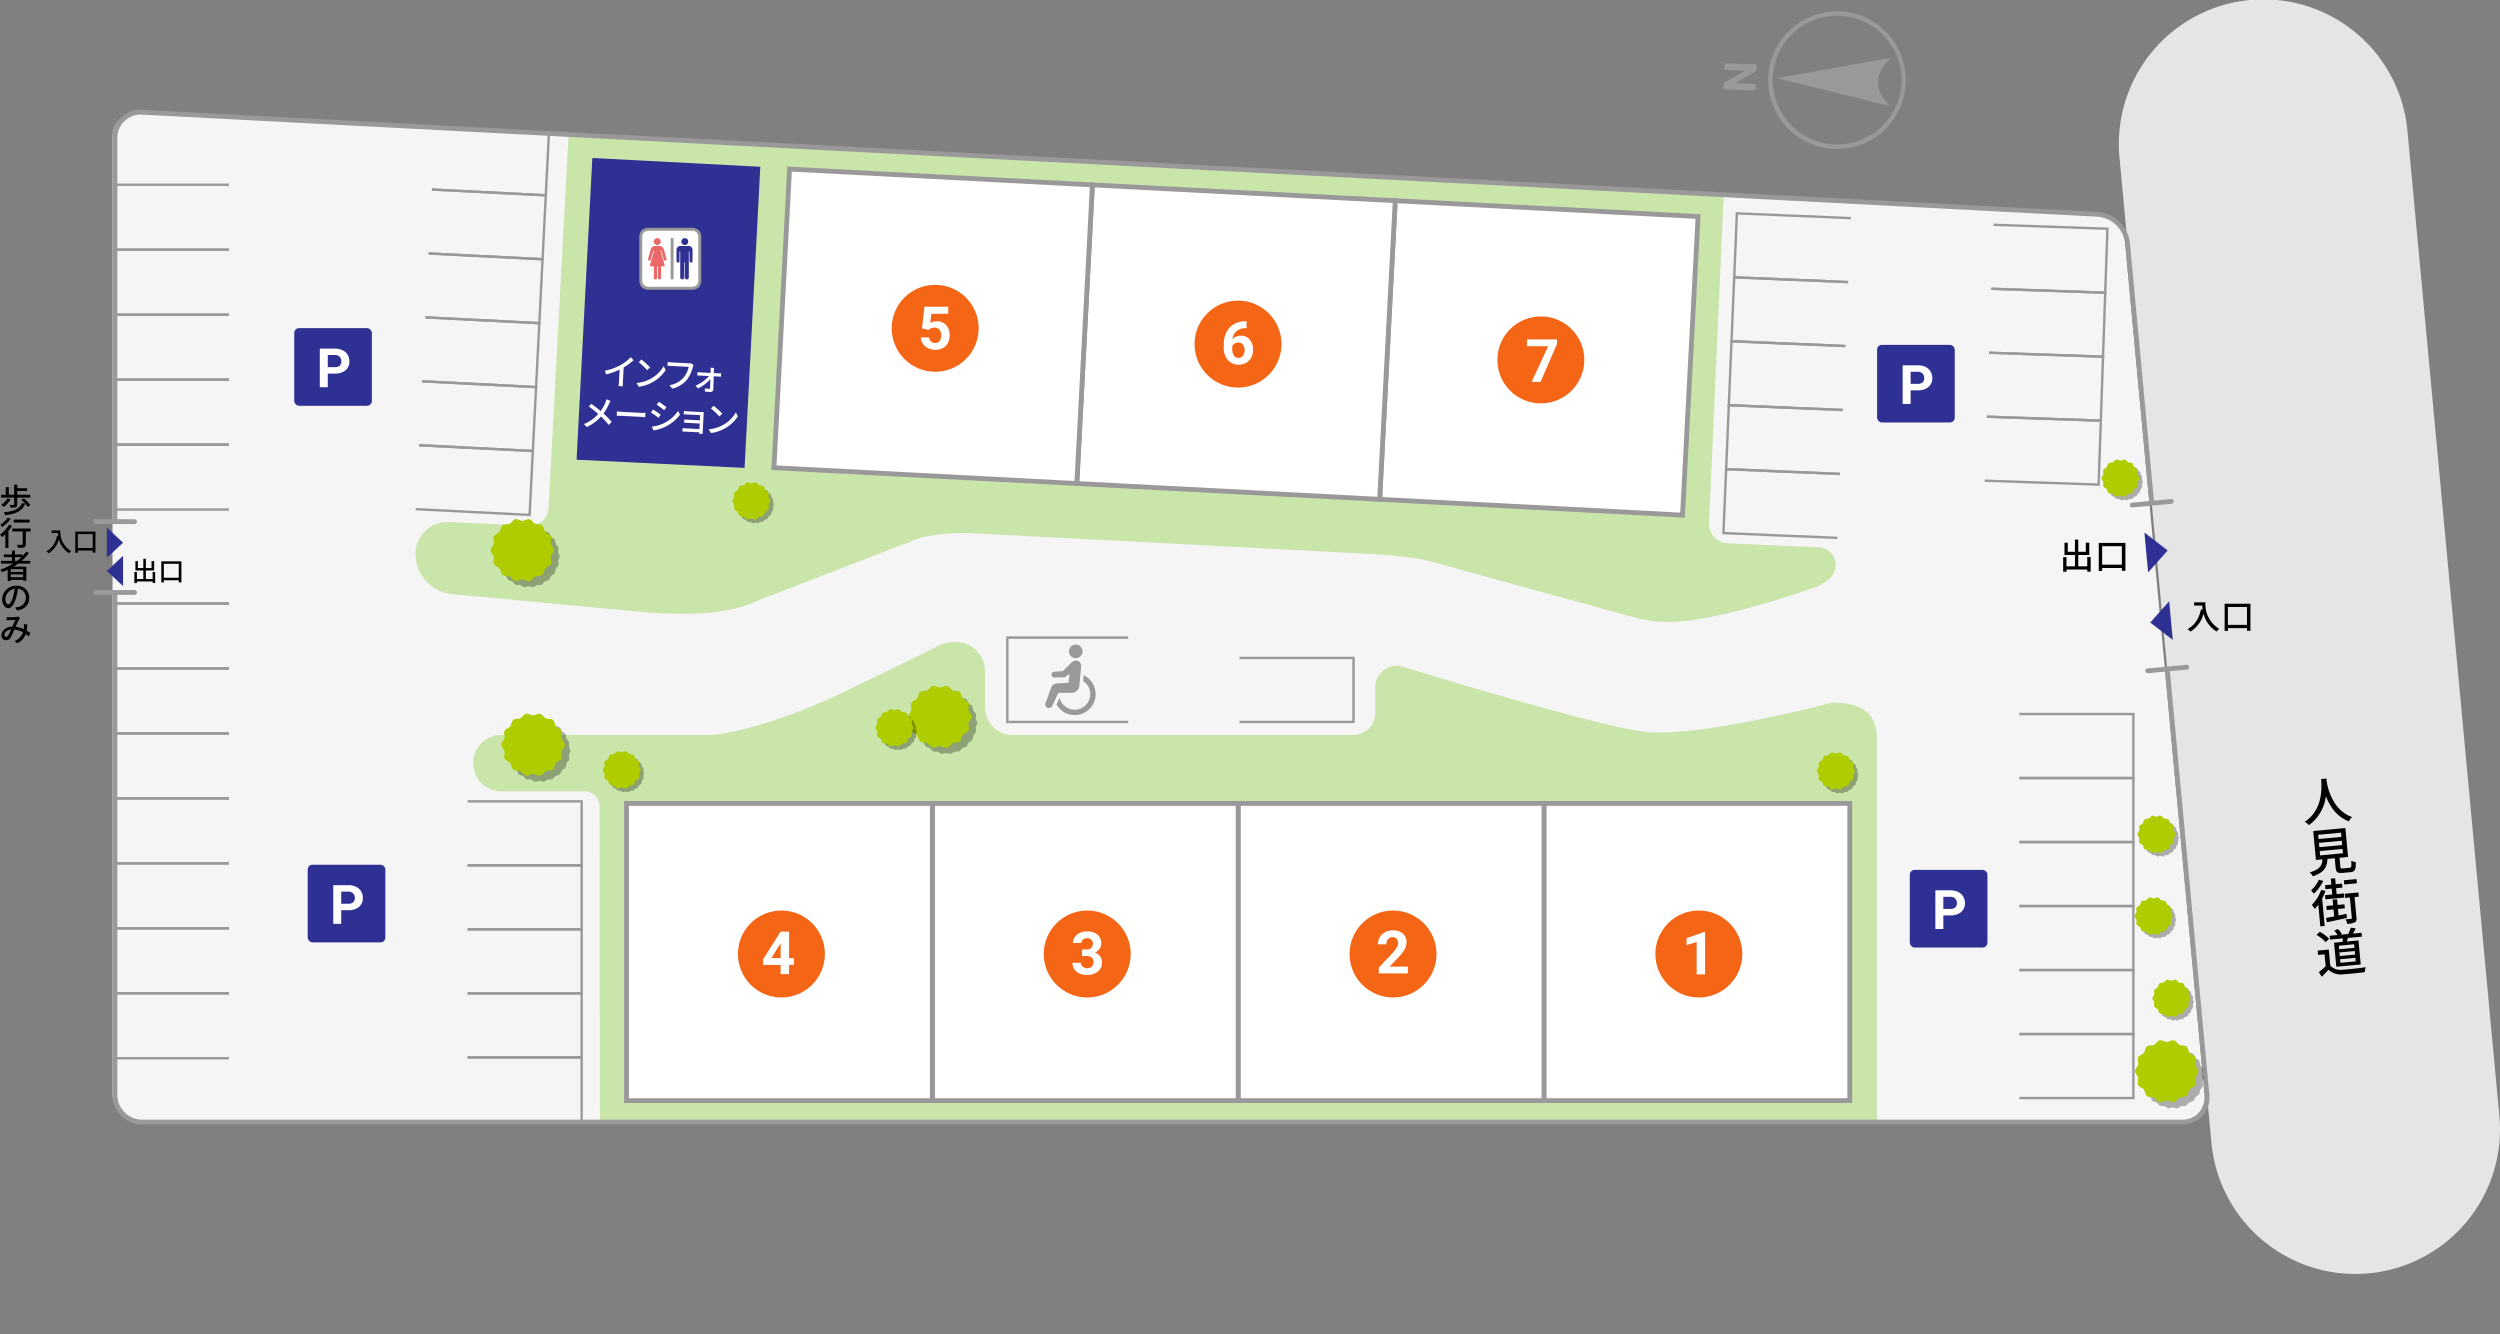 <svg xmlns="http://www.w3.org/2000/svg" xmlns:xlink="http://www.w3.org/1999/xlink" viewBox="0 0 690 368.187"><rect x="0" y="0" width="690" height="368.187" fill="#808080" stroke="none"/><defs><style>.cls-1{fill:none;}.cls-2{fill:#f5f5f5;}.cls-3{fill:#c9e5aa;}.cls-4{fill:#fff;}.cls-5{fill:#999;}.cls-6{fill:#2f3093;}.cls-7{fill:#e5e5e5;}.cls-8{isolation:isolate;opacity:0.3;}.cls-9{clip-path:url(#clip-path);}.cls-10{clip-path:url(#clip-path-2);}.cls-11{fill:#aecc00;}.cls-12{clip-path:url(#clip-path-3);}.cls-13{clip-path:url(#clip-path-4);}.cls-14{clip-path:url(#clip-path-5);}.cls-15{clip-path:url(#clip-path-6);}.cls-16{clip-path:url(#clip-path-7);}.cls-17{clip-path:url(#clip-path-8);}.cls-18{clip-path:url(#clip-path-9);}.cls-19{clip-path:url(#clip-path-10);}.cls-20{clip-path:url(#clip-path-11);}.cls-21{clip-path:url(#clip-path-12);}.cls-22{clip-path:url(#clip-path-13);}.cls-23{clip-path:url(#clip-path-14);}.cls-24{clip-path:url(#clip-path-15);}.cls-25{clip-path:url(#clip-path-16);}.cls-26{clip-path:url(#clip-path-17);}.cls-27{clip-path:url(#clip-path-18);}.cls-28{clip-path:url(#clip-path-19);}.cls-29{clip-path:url(#clip-path-20);}.cls-30{clip-path:url(#clip-path-21);}.cls-31{clip-path:url(#clip-path-22);}.cls-32{fill:#ea6868;}.cls-33{fill:#f46515;}.cls-34{clip-path:url(#clip-path-23);}.cls-35{clip-path:url(#clip-path-24);}</style><clipPath id="clip-path"><rect class="cls-1" x="590.954" y="288.791" width="17.404" height="17.172"/></clipPath><clipPath id="clip-path-2"><rect class="cls-1" x="591.133" y="288.868" width="17.186" height="17.026"/></clipPath><clipPath id="clip-path-3"><rect class="cls-1" x="137.12" y="144.967" width="17.404" height="17.172"/></clipPath><clipPath id="clip-path-4"><rect class="cls-1" x="137.299" y="145.044" width="17.186" height="17.026"/></clipPath><clipPath id="clip-path-5"><rect class="cls-1" x="252.367" y="190.963" width="17.404" height="17.172"/></clipPath><clipPath id="clip-path-6"><rect class="cls-1" x="252.545" y="191.039" width="17.186" height="17.026"/></clipPath><clipPath id="clip-path-7"><rect class="cls-1" x="581.104" y="127.764" width="10.443" height="10.443"/></clipPath><clipPath id="clip-path-8"><rect class="cls-1" x="581.129" y="127.884" width="10.31" height="10.215"/></clipPath><clipPath id="clip-path-9"><rect class="cls-1" x="242.717" y="196.661" width="10.443" height="10.443"/></clipPath><clipPath id="clip-path-10"><rect class="cls-1" x="242.742" y="196.782" width="10.31" height="10.215"/></clipPath><clipPath id="clip-path-11"><rect class="cls-1" x="502.56" y="208.608" width="10.443" height="10.443"/></clipPath><clipPath id="clip-path-12"><rect class="cls-1" x="502.585" y="208.728" width="10.31" height="10.215"/></clipPath><clipPath id="clip-path-13"><rect class="cls-1" x="203.246" y="134.073" width="10.443" height="10.443"/></clipPath><clipPath id="clip-path-14"><rect class="cls-1" x="203.272" y="134.193" width="10.31" height="10.215"/></clipPath><clipPath id="clip-path-15"><rect class="cls-1" x="167.453" y="208.289" width="10.443" height="10.443"/></clipPath><clipPath id="clip-path-16"><rect class="cls-1" x="167.479" y="208.409" width="10.31" height="10.215"/></clipPath><clipPath id="clip-path-17"><rect class="cls-1" x="591.051" y="226.071" width="10.443" height="10.443"/></clipPath><clipPath id="clip-path-18"><rect class="cls-1" x="591.076" y="226.192" width="10.31" height="10.215"/></clipPath><clipPath id="clip-path-19"><rect class="cls-1" x="590.255" y="248.631" width="10.443" height="10.443"/></clipPath><clipPath id="clip-path-20"><rect class="cls-1" x="590.28" y="248.752" width="10.31" height="10.215"/></clipPath><clipPath id="clip-path-21"><rect class="cls-1" x="595.156" y="271.332" width="10.443" height="10.443"/></clipPath><clipPath id="clip-path-22"><rect class="cls-1" x="595.182" y="271.453" width="10.31" height="10.215"/></clipPath><clipPath id="clip-path-23"><rect class="cls-1" x="140.072" y="198.658" width="17.404" height="17.172"/></clipPath><clipPath id="clip-path-24"><rect class="cls-1" x="140.251" y="198.735" width="17.186" height="17.026"/></clipPath></defs><g id="文字"><path class="cls-2" d="M31.056,37.947A7.1,7.1,0,0,1,38.587,30.8l539.7,28.175a9.018,9.018,0,0,1,8.232,7.9l21.942,235.139a6.759,6.759,0,0,1-6.841,7.509H38.6a7.564,7.564,0,0,1-7.541-7.542Z"/><path class="cls-3" d="M169.233,168.145c4.141.227,26.857,3.811,39.234-2.117l45.555-17.608a53.123,53.123,0,0,1,13.877-1.268l112.413,5.842c1.339.075,3.614.268,9.634.985a30.7,30.7,0,0,1,4.468.872l55.526,15.234a38.563,38.563,0,0,0,10.1,1.585c13.932.2,41.526-9.784,41.526-9.784,3.259-1.685,5.074-3.062,5.074-6.04h0a4.776,4.776,0,0,0-4.562-4.77l-25.2-1.126a5.426,5.426,0,0,1-5.178-5.66l4.046-90.533L156.926,37.113,151.4,140.294a5.045,5.045,0,0,1-5.242,4.775l-22.216-.966a8.774,8.774,0,0,0-9.266,8.7h0a11.135,11.135,0,0,0,9.964,11.153Z"/><path class="cls-3" d="M518.044,309.7V205.267c0-4.148.034-11.362-12.316-11.362,0,0-38.5,10.3-53.137,7.91-16.5-2.693-66.036-17.986-66.036-17.986a6,6,0,0,0-7,5.92v7.087a6,6,0,0,1-6,6H279.407a7.564,7.564,0,0,1-7.542-7.541v-9.967c0-5.928-5.69-9.839-12.188-7.426,0,0-4.57,2.394-27.165,13.267-17.743,8.538-32.5,11.667-36.642,11.667H138.392a7.79,7.79,0,0,0-7.789,7.79h0a7.784,7.784,0,0,0,7.784,7.789h22.908a4.213,4.213,0,0,1,4.211,4.215l.071,87.061Z"/><rect class="cls-4" x="426.13" y="221.75" width="84.403" height="82.011"/><path class="cls-5" d="M511.2,304.427H425.465V221.085H511.2ZM426.8,303.1h83.073V222.415H426.8Z"/><rect class="cls-4" x="341.727" y="221.75" width="84.403" height="82.011"/><path class="cls-5" d="M426.8,304.427H341.062V221.085H426.8Zm-84.4-1.331h83.073V222.415H342.392Z"/><rect class="cls-4" x="257.324" y="221.75" width="84.403" height="82.011"/><path class="cls-5" d="M342.392,304.427H256.659V221.085h85.733Zm-84.4-1.331h83.073V222.415H257.989Z"/><rect class="cls-4" x="382.877" y="57.524" width="83.698" height="82.527" transform="translate(5.728 -22.009) rotate(2.988)"/><path class="cls-5" d="M465,142.876l-84.912-4.433.035-.665L384.456,54.7l84.912,4.433-.035.664Zm-83.514-5.692,82.255,4.294,4.233-81.087L385.715,56.1Z"/><rect class="cls-4" x="299.294" y="53.16" width="83.698" height="82.527" transform="translate(5.387 -17.657) rotate(2.988)"/><path class="cls-5" d="M381.412,138.512,296.5,134.079l.035-.664,4.337-83.079,84.912,4.433-.034.664ZM297.9,132.82l82.255,4.294,4.233-81.086-82.255-4.3Z"/><rect class="cls-4" x="215.71" y="48.797" width="83.698" height="82.527" transform="translate(5.046 -13.305) rotate(2.988)"/><path class="cls-5" d="M297.829,134.148l-84.913-4.433.035-.664,4.338-83.079L302.2,50.405l-.035.664Zm-83.515-5.692,82.256,4.3L300.8,51.664,218.548,47.37Z"/><polygon class="cls-6" points="159.135 126.881 205.504 129.138 209.843 46.029 163.482 43.608 159.135 126.881"/><rect class="cls-4" x="172.921" y="221.75" width="84.403" height="82.011"/><path class="cls-5" d="M257.989,304.427H172.256V221.085h85.733Zm-84.4-1.331h83.073V222.415H173.586Z"/><path class="cls-5" d="M488.473,17.917l1.236.279h0a17.772,17.772,0,1,1-.425,3.335,17.74,17.74,0,0,1,.425-3.335l-1.236-.28m0,0a19,19,0,1,0,19.16-14.795,19.1,19.1,0,0,0-19.16,14.8"/><path class="cls-5" d="M490.487,21.569,521.6,29.286s-3.4-3.069-3.276-6.8,3.717-6.569,3.717-6.569Z"/><polygon class="cls-5" points="484.808 17.775 484.747 19.601 478.799 22.963 484.63 23.155 484.57 24.981 475.709 24.689 475.768 22.863 481.729 19.495 475.886 19.303 475.946 17.483 484.808 17.775"/><polygon class="cls-5" points="589.142 268.065 557.348 268.065 557.348 267.4 588.477 267.4 588.477 250.399 557.348 250.399 557.348 249.734 589.142 249.734 589.142 268.065"/><polygon class="cls-5" points="589.142 285.731 557.348 285.731 557.348 285.066 588.477 285.066 588.477 268.065 557.348 268.065 557.348 267.4 589.142 267.4 589.142 285.731"/><polygon class="cls-5" points="589.142 303.397 557.348 303.397 557.348 302.732 588.477 302.732 588.477 285.731 557.348 285.731 557.348 285.066 589.142 285.066 589.142 303.397"/><polygon class="cls-5" points="589.142 215.068 557.348 215.068 557.348 214.403 588.477 214.403 588.477 197.402 557.348 197.402 557.348 196.737 589.142 196.737 589.142 215.068"/><polygon class="cls-5" points="589.142 232.733 557.348 232.733 557.348 232.068 588.477 232.068 588.477 215.068 557.348 215.068 557.348 214.403 589.142 214.403 589.142 232.733"/><polygon class="cls-5" points="589.142 250.399 557.348 250.399 557.348 249.734 588.477 249.734 588.477 232.733 557.348 232.733 557.348 232.068 589.142 232.068 589.142 250.399"/><polygon class="cls-5" points="160.867 274.503 129.073 274.503 129.073 273.838 160.202 273.838 160.202 256.837 129.073 256.837 129.073 256.172 160.867 256.172 160.867 274.503"/><polygon class="cls-5" points="160.867 292.169 129.073 292.169 129.073 291.504 160.202 291.504 160.202 274.503 129.073 274.503 129.073 273.838 160.867 273.838 160.867 292.169"/><polygon class="cls-5" points="160.867 309.835 129.073 309.835 129.073 309.17 160.202 309.17 160.202 292.169 129.073 292.169 129.073 291.504 160.867 291.504 160.867 309.835"/><polygon class="cls-5" points="160.867 239.171 129.073 239.171 129.073 238.506 160.202 238.506 160.202 221.506 129.073 221.506 129.073 220.841 160.867 220.841 160.867 239.171"/><polygon class="cls-5" points="160.867 256.837 129.073 256.837 129.073 256.172 160.202 256.172 160.202 239.171 129.073 239.171 129.073 238.506 160.867 238.506 160.867 256.837"/><polygon class="cls-5" points="63.183 274.475 31.388 274.475 31.388 255.881 63.183 255.881 63.183 256.546 32.054 256.546 32.054 273.81 63.183 273.81 63.183 274.475"/><polygon class="cls-5" points="63.183 292.404 31.388 292.404 31.388 273.81 63.183 273.81 63.183 274.475 32.054 274.475 32.054 291.739 63.183 291.739 63.183 292.404"/><polygon class="cls-5" points="63.183 220.688 31.388 220.688 31.388 202.093 63.183 202.093 63.183 202.758 32.054 202.758 32.054 220.022 63.183 220.022 63.183 220.688"/><polygon class="cls-5" points="63.183 238.617 31.388 238.617 31.388 220.022 63.183 220.022 63.183 220.688 32.054 220.688 32.054 237.952 63.183 237.952 63.183 238.617"/><polygon class="cls-5" points="63.183 256.546 31.388 256.546 31.388 237.952 63.183 237.952 63.183 238.617 32.054 238.617 32.054 255.881 63.183 255.881 63.183 256.546"/><polyline class="cls-5" points="32.054 166.235 63.183 166.235 63.183 166.9 31.388 166.9"/><polygon class="cls-5" points="63.183 184.829 31.388 184.829 31.388 166.235 63.183 166.235 63.183 166.9 32.054 166.9 32.054 184.164 63.183 184.164 63.183 184.829"/><polygon class="cls-5" points="63.183 202.758 31.388 202.758 31.388 184.164 63.183 184.164 63.183 184.829 32.054 184.829 32.054 202.093 63.183 202.093 63.183 202.758"/><polygon class="cls-5" points="63.183 105.112 31.388 105.112 31.388 86.518 63.183 86.518 63.183 87.183 32.054 87.183 32.054 104.447 63.183 104.447 63.183 105.112"/><polygon class="cls-5" points="63.183 123.041 31.388 123.041 31.388 104.447 63.183 104.447 63.183 105.112 32.054 105.112 32.054 122.376 63.183 122.376 63.183 123.041"/><polygon class="cls-5" points="63.183 140.97 31.388 140.97 31.388 122.376 63.183 122.376 63.183 123.041 32.054 123.041 32.054 140.305 63.183 140.305 63.183 140.97"/><polygon class="cls-5" points="63.183 69.254 31.388 69.254 31.388 50.659 63.183 50.659 63.183 51.325 32.054 51.325 32.054 68.589 63.183 68.589 63.183 69.254"/><polygon class="cls-5" points="63.183 87.183 31.388 87.183 31.388 68.589 63.183 68.589 63.183 69.254 32.054 69.254 32.054 86.518 63.183 86.518 63.183 87.183"/><polygon class="cls-5" points="148.273 107.182 116.52 105.574 116.554 104.91 147.643 106.485 148.503 89.506 117.414 87.931 117.447 87.267 149.201 88.875 148.273 107.182"/><polygon class="cls-5" points="147.38 124.826 115.626 123.217 115.66 122.553 146.749 124.128 147.609 107.149 116.52 105.574 116.554 104.91 148.307 106.518 147.38 124.826"/><polygon class="cls-5" points="146.486 142.469 114.732 140.86 114.766 140.196 145.855 141.771 146.715 124.792 115.626 123.217 115.66 122.553 147.413 124.161 146.486 142.469"/><polyline class="cls-5" points="151.882 35.946 150.955 54.253 119.201 52.645 119.235 51.98 150.324 53.555 151.184 36.576"/><polygon class="cls-5" points="150.061 71.896 118.307 70.288 118.341 69.623 149.43 71.198 150.29 54.219 119.201 52.645 119.235 51.98 150.988 53.589 150.061 71.896"/><polygon class="cls-5" points="149.167 89.539 117.414 87.931 117.447 87.267 148.536 88.841 149.397 71.862 118.307 70.288 118.341 69.623 150.094 71.232 149.167 89.539"/><polygon class="cls-5" points="373.904 199.586 342.11 199.586 342.11 198.921 373.239 198.921 373.239 181.92 342.11 181.92 342.11 181.255 373.904 181.255 373.904 199.586"/><polygon class="cls-5" points="311.373 199.586 277.691 199.586 277.691 175.64 311.373 175.64 311.373 176.305 278.356 176.305 278.356 198.921 311.373 198.921 311.373 199.586"/><polygon class="cls-5" points="579.538 134.097 547.763 133 547.786 132.335 578.897 133.409 579.483 116.418 548.373 115.345 548.396 114.68 580.17 115.777 579.538 134.097"/><polygon class="cls-5" points="581.366 81.131 549.591 80.034 549.614 79.37 580.725 80.443 581.311 63.452 550.2 62.379 550.223 61.714 581.999 62.811 581.366 81.131"/><polygon class="cls-5" points="580.757 98.786 548.982 97.689 549.005 97.025 580.115 98.098 580.702 81.108 549.591 80.034 549.614 79.37 581.389 80.466 580.757 98.786"/><polygon class="cls-5" points="580.148 116.441 548.373 115.345 548.396 114.68 579.506 115.754 580.093 98.763 548.982 97.689 549.005 97.025 580.78 98.121 580.148 116.441"/><polygon class="cls-5" points="508.574 113.491 476.808 112.154 477.579 93.839 509.345 95.176 509.317 95.841 478.215 94.532 477.5 111.517 508.602 112.826 508.574 113.491"/><polygon class="cls-5" points="509.317 95.841 477.551 94.504 478.321 76.189 510.088 77.526 510.059 78.19 478.958 76.881 478.243 93.867 509.345 95.176 509.317 95.841"/><polygon class="cls-5" points="510.059 78.19 478.293 76.853 479.064 58.539 510.83 59.876 510.802 60.54 479.701 59.231 478.986 76.217 510.088 77.526 510.059 78.19"/><polygon class="cls-5" points="507.088 148.791 475.322 147.454 476.093 129.14 507.859 130.476 507.831 131.141 476.73 129.832 476.015 146.818 507.116 148.127 507.088 148.791"/><polygon class="cls-5" points="507.831 131.141 476.065 129.804 476.836 111.489 508.602 112.826 508.574 113.491 477.472 112.182 476.758 129.167 507.859 130.476 507.831 131.141"/><path class="cls-7" d="M650.044,351.616a39.912,39.912,0,0,1-39.688-36.2l-25.362-271.8A39.907,39.907,0,1,1,664.462,36.2L689.825,308A39.907,39.907,0,0,1,653.8,351.44Q651.908,351.617,650.044,351.616Z"/><path class="cls-5" d="M31.056,143.96V38.118a7.768,7.768,0,0,1,8.231-7.813l539.7,28.176a9.685,9.685,0,0,1,8.859,8.5l6.7,71.843-1.324.123-6.7-71.842a8.314,8.314,0,0,0-7.6-7.3L39.218,31.634a6.435,6.435,0,0,0-6.832,6.484V143.96"/><path class="cls-5" d="M32.386,163.518V302.153a6.884,6.884,0,0,0,6.876,6.876H602.281a6.093,6.093,0,0,0,6.179-6.781L597.491,184.706l1.325-.124,10.968,117.542a7.423,7.423,0,0,1-7.5,8.236H39.262a8.216,8.216,0,0,1-8.206-8.207V163.518"/><path class="cls-4" d="M171.254,100.771a12.042,12.042,0,0,0,2.832-2.179l.779.823a16.568,16.568,0,0,1-2.735,2l-.212,4.047a7.377,7.377,0,0,0,.009,1.154l-1.21-.063a11.18,11.18,0,0,0,.119-1.148l.177-3.394a19.958,19.958,0,0,1-3.677,1.324l-.428-.99A16.1,16.1,0,0,0,171.254,100.771Z"/><path class="cls-4" d="M179.594,104.541a9.286,9.286,0,0,0,3.576-3.5l.54,1.094a9.981,9.981,0,0,1-3.608,3.352,10.764,10.764,0,0,1-3.811,1.258l-.6-1.038A10.137,10.137,0,0,0,179.594,104.541Zm-.168-3.138-.812.75a21.288,21.288,0,0,0-2.33-2.2l.752-.723A20.592,20.592,0,0,1,179.426,101.4Z"/><path class="cls-4" d="M191.214,101.325a9.679,9.679,0,0,1-1.64,3.5,7.523,7.523,0,0,1-4.019,2.44l-.791-.961a6.435,6.435,0,0,0,3.934-2.122,6.747,6.747,0,0,0,1.376-2.93l-4.789-.25c-.419-.022-.81-.023-1.055-.016l.057-1.092a8.845,8.845,0,0,0,1.049.133l4.73.247a2.491,2.491,0,0,0,.628-.036l.725.527A2.976,2.976,0,0,0,191.214,101.325Z"/><path class="cls-4" d="M197.043,102.264c-.01.186-.013.43-.028.713l1.3.067a4.683,4.683,0,0,0,.715-.021l-.05.956c-.194-.02-.477-.045-.682-.055l-1.306-.068c-.034,1.2-.081,2.675-.121,3.631a.752.752,0,0,1-.868.708c-.43-.023-1.043-.084-1.451-.135l-.012-.89a9.41,9.41,0,0,0,1.156.158c.175.009.259-.094.269-.289.029-.556.067-1.473.105-2.391a11.141,11.141,0,0,1-3.44,2.579l-.632-.806a9.87,9.87,0,0,0,3.677-2.634l-2.389-.125c-.263-.014-.557-.019-.811-.013l.05-.965a5.207,5.207,0,0,0,.787.1l2.819.147c.005-.283.007-.517.007-.713a6.572,6.572,0,0,0-.03-.725l1.014.053A4.351,4.351,0,0,0,197.043,102.264Z"/><path class="cls-4" d="M168.115,111.433a13.99,13.99,0,0,1-1.549,2.7,23.855,23.855,0,0,1,2.265,2.328l-.825.817a21.944,21.944,0,0,0-2.128-2.321,12.206,12.206,0,0,1-3.9,2.9l-.818-.815a10.621,10.621,0,0,0,3.95-2.787,27.727,27.727,0,0,0-2.592-2.061l.685-.747c.792.56,1.835,1.367,2.584,2a10.825,10.825,0,0,0,1.351-2.453,6.915,6.915,0,0,0,.256-.788l1.11.459A7.239,7.239,0,0,0,168.115,111.433Z"/><path class="cls-4" d="M171.734,113.676l5.3.277c.468.024.851,0,1.095,0l-.063,1.21c-.214-.021-.66-.084-1.089-.106l-5.306-.277c-.536-.028-1.122-.039-1.455-.027l.063-1.21C170.605,113.578,171.207,113.648,171.734,113.676Z"/><path class="cls-4" d="M182.362,114.475l-.611.839a24.369,24.369,0,0,0-2.1-1.479l.6-.81C180.845,113.379,181.92,114.129,182.362,114.475Zm.865,2.343a10.036,10.036,0,0,0,3.924-3.423l.541,1.065a11.622,11.622,0,0,1-4,3.292,11.427,11.427,0,0,1-3.3,1.04l-.523-1.034A10.7,10.7,0,0,0,183.227,116.818Zm.71-4.422-.619.809c-.479-.387-1.486-1.134-2.073-1.507l.6-.809C182.432,111.262,183.5,112.041,183.937,112.4Z"/><path class="cls-4" d="M189.844,113.526l3.735.2c.224.012.527.018.664.025-.016.116-.029.37-.04.565l-.254,4.866c-.008.156-.012.43-.011.587l-.975-.051c.014-.088.022-.234.03-.39l-3.823-.2c-.292-.016-.654-.015-.82-.014l.05-.965a8.023,8.023,0,0,0,.817.081l3.823.2.08-1.541-3.335-.174c-.351-.018-.751-.039-.966-.031l.048-.927c.224.022.613.062.954.08l3.345.174.075-1.424L189.8,114.4c-.3-.016-.888-.027-1.094-.028l.05-.946C188.977,113.471,189.542,113.51,189.844,113.526Z"/><path class="cls-4" d="M199.523,117.317a9.3,9.3,0,0,0,3.576-3.5l.539,1.094a9.986,9.986,0,0,1-3.607,3.352,10.771,10.771,0,0,1-3.811,1.258l-.6-1.039A10.126,10.126,0,0,0,199.523,117.317Zm-.169-3.138-.811.75a21.1,21.1,0,0,0-2.33-2.2l.751-.723A20.341,20.341,0,0,1,199.354,114.179Z"/><g class="cls-8"><g class="cls-9"><g class="cls-10"><path d="M608.319,297.38c0,.407-.364.784-.42,1.175s.186.865.074,1.247-.57.646-.735,1.008-.066.88-.282,1.216-.728.458-.991.76-.309.825-.612,1.088-.825.235-1.163.452-.527.7-.894.872-.855-.008-1.243.105-.7.526-1.1.583-.816-.25-1.223-.25-.831.306-1.223.25-.722-.471-1.1-.583-.881.061-1.243-.105-.558-.656-.894-.872-.861-.19-1.163-.452-.349-.785-.612-1.088-.773-.422-.99-.76-.115-.85-.282-1.216-.622-.621-.735-1.008.131-.845.074-1.247-.42-.768-.42-1.175.364-.784.42-1.175-.186-.865-.074-1.247.569-.646.735-1.008.066-.88.282-1.216.728-.458.99-.76.309-.825.612-1.088.826-.235,1.164-.452.527-.7.893-.872.856.009,1.243-.105.7-.526,1.1-.583.816.25,1.223.25.832-.306,1.223-.25.723.471,1.1.583.881-.061,1.244.105.557.656.893.872.861.19,1.163.452.35.785.613,1.088.772.422.99.76.114.849.282,1.216.621.621.735,1.008-.131.845-.074,1.247.42.768.42,1.175"/></g></g></g><path class="cls-11" d="M606.771,295.663c0,.645-.738,1.2-.875,1.8-.142.623.28,1.44.009,2s-1.18.749-1.572,1.24-.368,1.414-.861,1.808-1.382.162-1.953.438-.937,1.113-1.56,1.255c-.6.137-1.3-.456-1.949-.456s-1.347.593-1.95.456c-.623-.142-1-.984-1.56-1.255s-1.463-.047-1.953-.439-.467-1.315-.861-1.807-1.3-.669-1.571-1.24.15-1.379.009-2c-.137-.6-.875-1.156-.875-1.8s.738-1.2.875-1.8c.141-.622-.28-1.44-.009-2s1.18-.749,1.572-1.24.367-1.414.86-1.807,1.382-.163,1.953-.439.937-1.113,1.56-1.255c.6-.137,1.305.456,1.95.456s1.347-.593,1.949-.456c.623.142,1,.984,1.56,1.255s1.463.047,1.954.439.466,1.314.86,1.807,1.3.669,1.572,1.24-.151,1.38-.009,2c.137.6.875,1.156.875,1.8"/><g class="cls-8"><g class="cls-12"><g class="cls-13"><path d="M154.485,153.556c0,.407-.364.784-.42,1.175s.186.865.074,1.246-.569.647-.735,1.009-.066.88-.282,1.216-.728.458-.99.76-.31.825-.612,1.088-.826.234-1.164.452-.527.7-.893.872-.856-.008-1.244.105-.7.526-1.1.583-.816-.25-1.223-.25-.832.306-1.224.25-.722-.471-1.1-.583-.882.061-1.244-.105-.557-.656-.893-.872-.861-.19-1.164-.452-.349-.785-.612-1.088-.772-.422-.99-.76-.114-.85-.282-1.216-.621-.621-.735-1.009.131-.844.074-1.246-.42-.768-.42-1.175.364-.784.42-1.175-.186-.865-.074-1.247.569-.646.735-1.008.066-.88.282-1.216.728-.458.99-.76.31-.825.613-1.088.825-.235,1.163-.452.527-.7.893-.872.856.009,1.244-.1.7-.526,1.1-.583.816.25,1.223.25.831-.306,1.223-.25.722.471,1.1.583.882-.061,1.244.1.557.656.893.872.861.19,1.164.452.349.785.612,1.088.772.422.99.76.115.849.282,1.216.622.621.735,1.008-.131.845-.074,1.247.42.768.42,1.175"/></g></g></g><path class="cls-11" d="M152.937,151.839c0,.645-.738,1.2-.875,1.8-.141.623.28,1.44.009,2s-1.18.749-1.572,1.24-.367,1.414-.86,1.808-1.382.162-1.954.438-.936,1.113-1.559,1.255c-.6.137-1.306-.456-1.95-.456s-1.347.593-1.949.456c-.623-.142-1-.984-1.56-1.255s-1.463-.047-1.954-.439-.467-1.315-.86-1.807-1.3-.669-1.572-1.24.151-1.379.009-2c-.137-.6-.875-1.156-.875-1.8s.738-1.2.875-1.8c.142-.622-.28-1.44-.009-2s1.18-.749,1.572-1.24.368-1.414.86-1.807,1.383-.163,1.954-.439.937-1.113,1.559-1.255c.6-.137,1.306.456,1.95.456s1.347-.593,1.95-.456c.623.142,1,.984,1.56,1.255s1.463.047,1.953.439.467,1.314.86,1.807,1.3.669,1.572,1.24-.15,1.38-.009,2c.137.6.875,1.156.875,1.8"/><g class="cls-8"><g class="cls-14"><g class="cls-15"><path d="M269.731,199.551c0,.408-.364.784-.42,1.176s.186.865.074,1.246-.569.646-.735,1.009-.066.88-.282,1.216-.728.457-.99.76-.309.825-.612,1.087-.826.235-1.164.453-.526.7-.893.871-.856-.008-1.244.106-.7.525-1.1.583-.816-.251-1.223-.251-.831.306-1.223.251-.723-.472-1.1-.583-.882.06-1.244-.106-.557-.655-.893-.872-.861-.19-1.163-.452-.35-.784-.613-1.087-.772-.423-.99-.761-.114-.849-.282-1.215-.621-.622-.735-1.009.131-.845.074-1.246-.42-.769-.42-1.176.364-.783.42-1.175-.186-.865-.074-1.246.57-.647.736-1.009.065-.88.281-1.216.728-.458.99-.76.31-.825.613-1.088.825-.234,1.163-.452.527-.7.894-.871.855.008,1.243-.106.7-.526,1.1-.583.816.251,1.223.251.831-.307,1.223-.251.722.471,1.1.583.882-.06,1.244.106.558.655.894.871.861.19,1.163.453.349.784.612,1.087.773.422.99.76.115.85.282,1.216.622.621.735,1.009-.131.845-.074,1.246.42.768.42,1.175"/></g></g></g><path class="cls-11" d="M268.183,197.835c0,.644-.738,1.2-.875,1.8-.141.623.281,1.441.01,2s-1.181.75-1.573,1.24-.367,1.414-.86,1.808-1.382.163-1.953.438-.937,1.114-1.56,1.255c-.6.137-1.305-.456-1.95-.456s-1.347.593-1.949.456c-.623-.141-1-.984-1.56-1.255s-1.463-.047-1.954-.438-.467-1.315-.86-1.808-1.3-.669-1.572-1.24.151-1.379.009-2c-.137-.6-.875-1.156-.875-1.8s.738-1.2.875-1.8c.142-.622-.28-1.44-.009-2s1.181-.75,1.572-1.241.368-1.413.861-1.807,1.382-.163,1.953-.438.937-1.114,1.559-1.255c.6-.138,1.306.456,1.95.456s1.347-.594,1.95-.456c.623.141,1,.984,1.56,1.255s1.463.046,1.953.438.467,1.315.861,1.808,1.3.669,1.572,1.24-.151,1.379-.01,2c.137.6.875,1.156.875,1.8"/><g class="cls-8"><g class="cls-16"><g class="cls-17"><path d="M591.439,132.992c0,.245-.218.471-.252.706s.112.519.045.747-.342.388-.441.606-.04.528-.169.729-.437.275-.595.456-.185.5-.367.653-.5.14-.7.271-.316.423-.536.523-.513,0-.746.063-.421.316-.662.35-.49-.15-.734-.15-.5.184-.734.15-.433-.283-.662-.35-.529.036-.747-.063-.334-.393-.535-.523-.517-.114-.7-.271-.209-.471-.367-.653-.463-.253-.594-.456-.069-.51-.169-.73-.373-.372-.441-.605.079-.507.044-.748-.252-.46-.252-.705.219-.47.252-.7-.111-.519-.044-.748.342-.388.441-.6.04-.528.169-.73.437-.274.594-.456.186-.5.368-.652.5-.141.7-.271.316-.423.536-.524.513.006.746-.063.421-.315.662-.349.489.15.734.15.5-.184.734-.15.433.282.662.349.529-.036.746.064.335.393.536.523.517.114.7.271.21.471.368.653.463.253.594.456.068.509.169.729.373.373.441.6-.079.507-.045.748.252.461.252.7"/></g></g></g><path class="cls-11" d="M590.511,131.962c0,.387-.443.719-.525,1.081s.168.864,0,1.2-.708.45-.943.744-.221.848-.516,1.084-.83.1-1.172.263-.562.668-.936.753-.783-.273-1.17-.273-.808.355-1.17.273-.6-.59-.936-.753-.877-.028-1.172-.263-.28-.789-.516-1.084-.778-.4-.943-.744.09-.828.006-1.2-.526-.694-.526-1.081.443-.718.526-1.08-.169-.864-.006-1.2.708-.45.943-.744.221-.849.517-1.085.829-.1,1.171-.262.562-.669.936-.754.784.274,1.17.274.808-.356,1.17-.274.6.591.936.754.877.028,1.172.263.28.788.516,1.084.778.4.943.744-.09.828,0,1.2.525.694.525,1.08"/><g class="cls-8"><g class="cls-18"><g class="cls-19"><path d="M253.053,201.89c0,.244-.219.47-.253.705s.112.519.045.748-.342.388-.441.605-.04.528-.169.73-.437.275-.6.456-.185.5-.367.653-.5.14-.7.271-.316.422-.536.523-.513,0-.746.063-.421.315-.662.35-.49-.151-.734-.151-.5.184-.734.151-.433-.283-.662-.35-.529.036-.746-.063-.335-.394-.536-.523-.517-.114-.7-.272-.209-.471-.367-.652-.463-.254-.594-.457-.068-.509-.169-.729-.373-.373-.441-.605.079-.507.044-.748-.252-.461-.252-.705.219-.47.252-.7-.111-.519-.044-.748.342-.388.441-.605.04-.528.17-.73.436-.274.594-.456.185-.495.367-.652.5-.141.7-.272.316-.422.536-.523.514,0,.746-.063.421-.315.662-.35.49.151.734.151.5-.184.734-.151.433.283.662.35.529-.036.746.063.335.394.536.524.517.113.7.271.21.471.368.652.463.254.594.457.068.509.169.729.373.372.441.605-.079.507-.045.748.253.461.253.7"/></g></g></g><path class="cls-11" d="M252.124,200.86c0,.387-.443.719-.525,1.081s.168.864.005,1.2-.708.449-.943.744-.221.848-.516,1.084-.83.1-1.172.263-.562.668-.936.753-.783-.274-1.17-.274-.808.356-1.17.274-.6-.591-.936-.753-.877-.028-1.172-.263-.28-.789-.516-1.084-.778-.4-.943-.744.09-.828.006-1.2-.526-.693-.526-1.08.443-.718.526-1.08-.168-.864-.006-1.2.708-.45.943-.744.221-.849.517-1.085.829-.1,1.172-.263.562-.668.935-.753.784.274,1.17.274.808-.356,1.17-.274.6.591.936.753.878.028,1.172.263.28.789.516,1.085.778.4.943.744-.09.827-.005,1.2.525.693.525,1.08"/><g class="cls-8"><g class="cls-20"><g class="cls-21"><path d="M512.9,213.837c0,.244-.218.47-.252.705s.112.519.045.748-.342.387-.441.605-.04.528-.17.729-.436.275-.594.456-.185.495-.367.653-.5.141-.7.271-.316.423-.536.523-.514,0-.746.063-.421.316-.662.35-.49-.15-.734-.15-.5.184-.734.15-.434-.283-.662-.35-.529.037-.747-.063-.334-.393-.536-.523-.516-.114-.7-.271-.209-.471-.367-.653-.463-.253-.594-.456-.069-.51-.169-.729-.373-.373-.441-.606.079-.506.044-.747-.252-.461-.252-.705.219-.471.252-.706-.111-.519-.044-.748.342-.387.441-.605.04-.528.169-.729.437-.275.594-.456.186-.495.368-.653.5-.141.7-.271.316-.423.536-.523.513.005.746-.063.421-.316.662-.35.489.15.734.15.5-.184.734-.15.433.283.662.35.529-.037.746.063.335.393.536.523.517.114.7.271.21.471.367.653.464.253.594.456.069.51.17.729.373.373.441.606-.079.506-.045.747.252.461.252.706"/></g></g></g><path class="cls-11" d="M511.967,212.807c0,.386-.443.718-.526,1.08s.168.864.006,1.2-.708.45-.943.744-.221.849-.516,1.085-.83.1-1.173.263-.562.668-.935.753-.783-.274-1.17-.274-.808.356-1.17.274-.6-.591-.936-.753-.878-.029-1.172-.264-.28-.788-.516-1.084-.778-.4-.943-.744.09-.828,0-1.2-.525-.694-.525-1.08.443-.719.525-1.081-.168-.864,0-1.2.708-.45.943-.744.221-.848.516-1.084.83-.1,1.172-.263.562-.668.936-.753.783.273,1.17.273.808-.355,1.17-.273.6.59.936.753.877.028,1.172.263.28.789.516,1.084.778.4.943.744-.09.828-.006,1.2.526.694.526,1.081"/><g class="cls-8"><g class="cls-22"><g class="cls-23"><path d="M213.582,139.3c0,.245-.219.471-.252.706s.111.519.044.748-.341.387-.441.605-.039.528-.169.729-.437.275-.594.456-.186.5-.368.653-.5.141-.7.271-.316.423-.535.523-.514,0-.747.063-.421.316-.662.35-.489-.15-.734-.15-.5.184-.734.15-.433-.283-.662-.35-.529.037-.746-.063-.335-.393-.536-.523-.517-.114-.7-.271-.21-.471-.368-.653-.463-.253-.593-.456-.069-.51-.17-.729-.372-.373-.441-.606.079-.506.045-.747-.252-.461-.252-.706.218-.47.252-.7-.112-.519-.045-.748.342-.387.441-.605.04-.528.17-.729.437-.275.594-.456.185-.5.367-.653.495-.141.7-.271.316-.423.536-.523.514.005.746-.063.422-.316.662-.35.49.15.734.15.5-.184.734-.15.434.282.662.35.529-.037.747.063.334.393.536.523.516.114.7.271.209.471.367.653.463.253.594.456.069.51.169.729.373.373.441.606-.078.506-.044.747.252.461.252.7"/></g></g></g><path class="cls-11" d="M212.653,138.272c0,.386-.443.718-.525,1.08s.168.864.006,1.2-.709.45-.944.744-.22.849-.516,1.085-.829.1-1.172.262-.562.669-.936.754-.783-.274-1.169-.274-.809.356-1.17.274-.6-.591-.936-.754-.878-.028-1.172-.263-.28-.788-.517-1.084-.777-.4-.942-.744.09-.828,0-1.2-.525-.694-.525-1.08.443-.719.525-1.081-.168-.864,0-1.2.708-.45.943-.744.22-.848.516-1.084.829-.1,1.172-.263.562-.668.936-.753.783.273,1.17.273.808-.355,1.17-.273.6.59.935.753.878.028,1.172.263.28.789.516,1.084.778.4.944.744-.091.828-.006,1.2.525.694.525,1.081"/><g class="cls-8"><g class="cls-24"><g class="cls-25"><path d="M177.789,213.517c0,.245-.219.471-.252.706s.111.519.044.747-.341.388-.441.606-.039.528-.169.729-.437.275-.594.456-.186.5-.368.653-.495.14-.7.271-.316.423-.535.523-.514,0-.747.063-.421.316-.662.35-.489-.15-.734-.15-.5.184-.734.15-.433-.283-.662-.35-.529.036-.746-.063-.335-.393-.536-.523-.517-.114-.7-.271-.21-.471-.368-.653-.463-.253-.593-.456-.069-.51-.17-.73-.372-.372-.441-.6.079-.507.045-.747-.252-.461-.252-.706.218-.47.252-.7-.112-.519-.045-.748.342-.388.441-.6.04-.528.17-.73.437-.274.594-.456.185-.5.367-.652.5-.141.7-.271.316-.423.536-.523.514,0,.746-.064.422-.315.662-.349.49.15.734.15.5-.184.734-.15.434.282.662.349.529-.036.747.064.334.393.536.523.516.114.7.271.209.471.367.653.463.253.594.456.069.509.169.729.373.373.441.6-.078.507-.044.748.252.461.252.7"/></g></g></g><path class="cls-11" d="M176.86,212.487c0,.387-.443.719-.525,1.081s.168.864.006,1.2-.709.45-.944.744-.22.848-.516,1.084-.829.1-1.172.263-.562.668-.936.753-.783-.273-1.169-.273-.809.356-1.17.273-.6-.59-.936-.753-.878-.028-1.172-.263-.28-.789-.517-1.084-.777-.4-.942-.744.09-.828.005-1.2-.525-.694-.525-1.081.443-.718.525-1.08-.168-.864-.005-1.2.708-.45.943-.744.22-.849.516-1.084.829-.1,1.172-.263.562-.668.936-.753.783.273,1.17.273.808-.356,1.17-.273.6.59.935.753.878.028,1.172.263.28.788.516,1.084.778.4.944.744-.091.828-.006,1.2.525.694.525,1.08"/><g class="cls-8"><g class="cls-26"><g class="cls-27"><path d="M601.386,231.3c0,.244-.218.47-.252.7s.112.519.045.748-.342.388-.441.605-.04.528-.169.73-.437.274-.595.456-.185.495-.367.652-.5.141-.7.272-.316.422-.536.523-.513-.005-.746.063-.421.315-.662.35-.49-.151-.734-.151-.5.184-.734.151-.433-.283-.662-.35-.529.036-.747-.063-.334-.394-.535-.524-.517-.113-.7-.271-.209-.471-.367-.652-.463-.254-.594-.457-.069-.509-.169-.729-.373-.373-.441-.605.079-.507.044-.748-.252-.461-.252-.7.219-.47.252-.706-.111-.518-.044-.747.342-.388.441-.605.04-.528.169-.73.437-.275.594-.456.186-.5.368-.653.5-.14.7-.271.316-.422.536-.523.513,0,.746-.063.421-.315.662-.35.489.15.734.15.5-.183.734-.15.433.283.662.35.529-.036.746.063.335.393.536.523.517.114.7.272.21.471.368.652.463.254.594.456.068.51.169.73.373.372.441.605-.079.507-.045.747.252.462.252.706"/></g></g></g><path class="cls-11" d="M600.458,230.27c0,.387-.443.719-.525,1.081s.168.863,0,1.2-.708.449-.943.744-.221.848-.516,1.084-.83.1-1.172.263-.562.668-.936.753-.783-.274-1.17-.274-.808.356-1.17.274-.6-.591-.936-.753-.877-.028-1.172-.263-.28-.789-.516-1.085-.778-.4-.943-.744.09-.827.006-1.2-.526-.693-.526-1.08.443-.719.526-1.08-.169-.864-.006-1.2.708-.449.943-.744.221-.848.517-1.084.829-.1,1.171-.263.562-.668.936-.753.784.274,1.17.274.808-.356,1.17-.274.6.591.936.753.877.028,1.172.263.28.789.516,1.085.778.4.943.744-.09.827,0,1.2.525.693.525,1.08"/><g class="cls-8"><g class="cls-28"><g class="cls-29"><path d="M600.59,253.86c0,.244-.218.47-.252.7s.112.519.044.748-.341.388-.44.605-.04.528-.17.73-.436.274-.594.456-.186.5-.367.652-.5.141-.7.272-.316.422-.536.523-.514,0-.746.063-.422.315-.662.35-.49-.151-.734-.151-.5.184-.734.151-.434-.283-.662-.35-.529.036-.747-.063-.334-.394-.536-.524-.516-.113-.7-.271-.209-.471-.367-.652-.463-.254-.594-.457-.069-.509-.169-.729-.373-.373-.441-.605.079-.507.044-.748-.252-.461-.252-.7.219-.47.252-.705-.111-.519-.044-.748.341-.388.441-.605.039-.528.169-.73.437-.275.594-.456.186-.5.368-.653.5-.14.7-.271.316-.422.536-.523.513,0,.746-.063.421-.315.662-.35.489.15.734.15.5-.183.734-.15.433.283.662.35.529-.036.746.063.335.393.536.523.517.114.7.272.21.471.367.652.464.254.594.456.069.51.17.73.372.372.44.605-.078.507-.044.748.252.461.252.705"/></g></g></g><path class="cls-11" d="M599.661,252.83c0,.387-.442.719-.525,1.081s.168.863.006,1.2-.708.449-.943.744-.221.848-.517,1.084-.829.1-1.172.263-.562.668-.935.753-.783-.274-1.17-.274-.808.356-1.17.274-.6-.591-.936-.753-.878-.028-1.172-.263-.28-.789-.516-1.085-.778-.4-.943-.744.09-.827,0-1.2-.525-.693-.525-1.08.443-.719.525-1.08-.168-.864,0-1.2.708-.45.943-.744.221-.849.516-1.085.83-.1,1.172-.263.562-.668.936-.753.783.274,1.17.274.808-.356,1.17-.274.6.591.936.753.877.028,1.172.263.28.789.516,1.085.778.4.943.744-.09.827-.006,1.2.525.693.525,1.08"/><g class="cls-8"><g class="cls-30"><g class="cls-31"><path d="M605.492,276.561c0,.244-.219.47-.252.705s.111.519.044.748-.342.388-.441.605-.04.528-.169.73-.437.274-.594.456-.186.494-.368.652-.5.141-.7.272-.316.422-.536.523-.513-.006-.746.063-.421.315-.662.349-.49-.15-.734-.15-.5.184-.734.15-.433-.282-.662-.349-.529.036-.746-.064-.335-.393-.536-.523-.517-.114-.7-.271-.21-.471-.368-.653-.463-.253-.594-.456-.068-.509-.169-.729-.372-.373-.441-.605.079-.507.045-.748-.252-.461-.252-.705.218-.471.252-.706-.112-.519-.045-.747.342-.388.441-.606.04-.528.17-.729.436-.275.594-.456.185-.5.367-.653.5-.14.7-.271.316-.423.536-.523.514,0,.746-.063.421-.316.662-.35.49.15.734.15.5-.184.734-.15.434.283.662.35.529-.036.747.063.334.393.535.523.517.114.7.272.209.47.367.652.463.253.594.456.069.51.169.73.373.372.441.605-.078.506-.044.747.252.461.252.706"/></g></g></g><path class="cls-11" d="M604.563,275.531c0,.387-.443.718-.525,1.08s.168.864,0,1.2-.708.45-.943.744-.221.849-.516,1.085-.83.1-1.172.263-.562.668-.936.753-.783-.274-1.17-.274-.808.356-1.17.274-.6-.591-.935-.753-.878-.028-1.172-.263-.28-.789-.517-1.085-.778-.4-.943-.744.091-.827.006-1.2-.525-.693-.525-1.08.443-.719.525-1.081-.168-.863-.006-1.2.708-.449.944-.744.22-.848.516-1.084.829-.1,1.172-.263.562-.668.936-.753.783.274,1.169.274.808-.356,1.17-.274.6.591.936.753.878.028,1.172.263.28.789.516,1.085.778.4.943.744-.09.827,0,1.2.525.693.525,1.08"/><g id="車椅子"><path class="cls-5" d="M297.379,181.583a1.864,1.864,0,1,0-2.267-1.344,1.863,1.863,0,0,0,2.267,1.344"/><path class="cls-5" d="M299.105,186.381l-.154,1.6a4.335,4.335,0,0,1,.7.562,4.294,4.294,0,1,1-7.21,4.032l-.843,1.859a5.773,5.773,0,1,0,7.511-8.058"/><path class="cls-5" d="M295.349,191.232a2.242,2.242,0,0,0,2.571-2.282l.473-4.957a1.433,1.433,0,0,0-1.264-1.646,1.885,1.885,0,0,0-1.448.578l-2.328,2.291-2.436.2a.756.756,0,0,0-.692.753v.046a.755.755,0,0,0,.755.755h2.873l1.306-.964-.218,2.417-3.182.233a1.661,1.661,0,0,0-1.679,1.235l-1.5,4.126a1,1,0,0,0,1.833.824l1.692-3.614Z"/></g><g id="駐車場"><rect class="cls-6" x="81.21" y="90.563" width="21.431" height="21.431" rx="1.339"/><path class="cls-4" d="M90.466,103.117v3.757h-2.2V96.209h4.161a4.8,4.8,0,0,1,2.113.44,3.236,3.236,0,0,1,1.4,1.249,3.483,3.483,0,0,1,.491,1.842,3.064,3.064,0,0,1-1.074,2.473,4.473,4.473,0,0,1-2.97.9Zm0-1.78h1.963a1.926,1.926,0,0,0,1.329-.41,1.494,1.494,0,0,0,.458-1.173,1.758,1.758,0,0,0-.462-1.267,1.727,1.727,0,0,0-1.274-.5H90.466Z"/></g><g id="駐車場-2" data-name="駐車場"><rect class="cls-6" x="84.926" y="238.663" width="21.431" height="21.431" rx="1.339"/><path class="cls-4" d="M94.181,251.217v3.757h-2.2V244.309h4.16a4.817,4.817,0,0,1,2.114.439,3.25,3.25,0,0,1,1.4,1.25,3.48,3.48,0,0,1,.49,1.842,3.066,3.066,0,0,1-1.073,2.473,4.475,4.475,0,0,1-2.97.9Zm0-1.78h1.963a1.927,1.927,0,0,0,1.33-.411,1.49,1.49,0,0,0,.458-1.172,1.758,1.758,0,0,0-.462-1.267,1.724,1.724,0,0,0-1.274-.5H94.181Z"/></g><g id="駐車場-3" data-name="駐車場"><rect class="cls-6" x="518.078" y="95.177" width="21.431" height="21.431" rx="1.339"/><path class="cls-4" d="M527.334,107.732v3.757h-2.2V100.824H529.3a4.812,4.812,0,0,1,2.113.439,3.238,3.238,0,0,1,1.4,1.25,3.481,3.481,0,0,1,.491,1.842,3.063,3.063,0,0,1-1.073,2.472,4.473,4.473,0,0,1-2.971.905Zm0-1.781H529.3a1.926,1.926,0,0,0,1.329-.41,1.487,1.487,0,0,0,.458-1.172,1.761,1.761,0,0,0-.461-1.267,1.728,1.728,0,0,0-1.275-.5h-2.014Z"/></g><g id="駐車場-4" data-name="駐車場"><rect class="cls-6" x="527.102" y="240.092" width="21.431" height="21.431" rx="1.339"/><path class="cls-4" d="M536.358,252.647V256.4h-2.2V245.739h4.161a4.812,4.812,0,0,1,2.113.439,3.238,3.238,0,0,1,1.4,1.25,3.481,3.481,0,0,1,.491,1.842,3.063,3.063,0,0,1-1.073,2.472,4.473,4.473,0,0,1-2.971.905Zm0-1.781h1.963a1.926,1.926,0,0,0,1.329-.41,1.487,1.487,0,0,0,.458-1.172,1.761,1.761,0,0,0-.461-1.267,1.728,1.728,0,0,0-1.275-.5h-2.014Z"/></g><g id="トイレ"><rect class="cls-4" x="176.855" y="63.283" width="16.279" height="16.279" rx="1.017"/><path class="cls-5" d="M191.1,79.969H178.89a2.445,2.445,0,0,1-2.442-2.442V65.318a2.445,2.445,0,0,1,2.442-2.442H191.1a2.444,2.444,0,0,1,2.442,2.442V77.527a2.444,2.444,0,0,1-2.442,2.442M178.89,63.69a1.63,1.63,0,0,0-1.628,1.628V77.527a1.63,1.63,0,0,0,1.628,1.628H191.1a1.629,1.629,0,0,0,1.628-1.628V65.318A1.629,1.629,0,0,0,191.1,63.69Z"/><rect class="cls-5" x="185.093" y="65.725" width="0.814" height="11.373"/><path class="cls-32" d="M181.416,67.625a.95.95,0,1,0-.95-.95.95.95,0,0,0,.95.95"/><path class="cls-32" d="M183.268,68.98c-.192-.65-.624-1.081-1.109-1.081h-1.485c-.486,0-.918.431-1.11,1.081l-.7,2.482a.392.392,0,0,0,.285.474.384.384,0,0,0,.47-.28l.7-2.474h.2l-1.213,4.3h1.144v3.193a.442.442,0,0,0,.884,0V73.486h.243v3.193a.442.442,0,0,0,.884,0V73.486h1.059l-1.213-4.3h.2l.7,2.474a.384.384,0,0,0,.47.28.392.392,0,0,0,.285-.474Z"/><path class="cls-6" d="M189.006,67.625a.95.95,0,1,0-.95-.95.95.95,0,0,0,.95.95"/><path class="cls-6" d="M190.176,67.893h-2.5a1.068,1.068,0,0,0-.961.962v3.193a.417.417,0,1,0,.833,0V69.423h.192V76.55a.548.548,0,1,0,1.1,0V72.414h.177V76.55a.548.548,0,1,0,1.095,0V69.423h.192v2.625a.417.417,0,1,0,.834,0V68.855a1.068,1.068,0,0,0-.961-.962"/></g><path class="cls-5" d="M588.514,140.056a.665.665,0,0,1-.061-1.328l10.738-1a.665.665,0,0,1,.124,1.325l-10.738,1Q588.546,140.056,588.514,140.056Z"/><path class="cls-5" d="M592.784,185.81a.665.665,0,0,1-.061-1.327l10.738-1a.665.665,0,1,1,.123,1.325l-10.737,1Z"/><path d="M577.024,153.758v4.014h-.933V157.2h-5.743v.593h-.913v-4.033h.913v2.556h2.342v-3.139H569.8v-3.391h.9V152.3h1.983v-3.362h.923V152.3h2.08v-2.526h.952v3.4h-3.032v3.139h2.478v-2.556Z"/><path d="M586.616,149.842v7.7h-.982v-.768h-5.442v.806h-.933v-7.735Zm-.982,6.006v-5.093h-5.442v5.093Z"/><path d="M608.7,166.242a7.919,7.919,0,0,0,3.8,7.318,4.347,4.347,0,0,0-.706.744,7.988,7.988,0,0,1-3.607-4.945,8.311,8.311,0,0,1-3.617,4.964,6.607,6.607,0,0,0-.81-.707c2.025-1.045,3.165-2.9,3.711-5.453l.48.085a10.413,10.413,0,0,1-.122-1.121h-2.242v-.885Z"/><path d="M621.122,166.638V174.1h-.951v-.744H614.9v.781h-.9v-7.5Zm-.951,5.82v-4.935H614.9v4.935Z"/><polygon class="cls-6" points="593.471 171.815 599.687 176.615 598.691 165.949 593.471 171.815"/><polygon class="cls-6" points="598.27 151.931 591.856 146.979 592.883 157.985 598.27 151.931"/><circle class="cls-33" cx="468.88" cy="263.304" r="12"/><path class="cls-4" d="M470.6,268.939h-2.325v-8.964l-2.776.861v-1.891l4.852-1.738h.249Z"/><circle class="cls-33" cx="384.477" cy="263.304" r="12"/><path class="cls-4" d="M388.576,268.66h-8.031v-1.593l3.791-4.039a9.341,9.341,0,0,0,1.154-1.489,2.386,2.386,0,0,0,.374-1.207,1.79,1.79,0,0,0-.394-1.227,1.423,1.423,0,0,0-1.127-.447,1.536,1.536,0,0,0-1.243.543,2.154,2.154,0,0,0-.454,1.429h-2.334a3.841,3.841,0,0,1,.511-1.956,3.61,3.61,0,0,1,1.444-1.388,4.4,4.4,0,0,1,2.117-.5,4.158,4.158,0,0,1,2.812.869,3.076,3.076,0,0,1,1,2.455,3.933,3.933,0,0,1-.451,1.77,9.8,9.8,0,0,1-1.545,2.1l-2.663,2.808h5.037Z"/><circle class="cls-33" cx="300.074" cy="263.304" r="12"/><path class="cls-4" d="M298.648,262.051h1.239a1.748,1.748,0,0,0,1.312-.442,1.623,1.623,0,0,0,.426-1.175,1.435,1.435,0,0,0-.423-1.1,1.64,1.64,0,0,0-1.163-.394,1.719,1.719,0,0,0-1.118.366,1.172,1.172,0,0,0-.45.954h-2.326a2.861,2.861,0,0,1,.5-1.646,3.3,3.3,0,0,1,1.384-1.138,4.614,4.614,0,0,1,1.959-.411,4.384,4.384,0,0,1,2.913.889,3.035,3.035,0,0,1,1.055,2.451,2.459,2.459,0,0,1-.492,1.48,3.18,3.18,0,0,1-1.287,1.038,2.734,2.734,0,0,1,1.964,2.736,3.086,3.086,0,0,1-1.139,2.5,4.583,4.583,0,0,1-3.014.941,4.344,4.344,0,0,1-2.869-.925A3.024,3.024,0,0,1,296,265.729h2.326a1.349,1.349,0,0,0,.494,1.078,2.067,2.067,0,0,0,2.519-.02,1.515,1.515,0,0,0,.471-1.163q0-1.754-1.931-1.754h-1.231Z"/><circle class="cls-33" cx="215.671" cy="263.304" r="12"/><path class="cls-4" d="M217.782,264.446h1.328v1.875h-1.328v2.535h-2.326v-2.535h-4.8l-.1-1.465,4.884-7.716h2.35Zm-4.917,0h2.591V260.31l-.152.266Z"/><circle class="cls-33" cx="258.107" cy="90.608" r="12"/><path class="cls-4" d="M254.466,90.621l.676-5.954h6.566v1.939h-4.659l-.29,2.519a3.686,3.686,0,0,1,1.762-.443,3.38,3.38,0,0,1,2.624,1.038,4.152,4.152,0,0,1,.949,2.905,4.249,4.249,0,0,1-.479,2.032,3.376,3.376,0,0,1-1.372,1.392,4.28,4.28,0,0,1-2.108.495,4.546,4.546,0,0,1-1.971-.431,3.479,3.479,0,0,1-1.437-1.211,3.3,3.3,0,0,1-.559-1.778h2.3a1.716,1.716,0,0,0,.511,1.138,1.616,1.616,0,0,0,1.147.407,1.432,1.432,0,0,0,1.215-.567,2.634,2.634,0,0,0,.426-1.606,2.166,2.166,0,0,0-.491-1.528,1.8,1.8,0,0,0-1.392-.532,2.01,2.01,0,0,0-1.343.435l-.226.209Z"/><circle class="cls-33" cx="341.69" cy="94.972" r="12"/><path class="cls-4" d="M344.068,88.659v1.915h-.226a3.942,3.942,0,0,0-2.538.821,3.33,3.33,0,0,0-1.155,2.212,3.17,3.17,0,0,1,2.358-.949,2.986,2.986,0,0,1,2.43,1.094,4.387,4.387,0,0,1,.9,2.881,4.314,4.314,0,0,1-.5,2.068,3.551,3.551,0,0,1-1.4,1.441,4.072,4.072,0,0,1-2.048.514,3.8,3.8,0,0,1-2.989-1.287,5,5,0,0,1-1.139-3.436V95.1a7.519,7.519,0,0,1,.72-3.367,5.285,5.285,0,0,1,2.068-2.262,6.066,6.066,0,0,1,3.126-.808ZM341.8,94.533a1.859,1.859,0,0,0-1.022.293,1.759,1.759,0,0,0-.676.775v.707a3.137,3.137,0,0,0,.458,1.819,1.484,1.484,0,0,0,1.288.655,1.466,1.466,0,0,0,1.211-.591,2.769,2.769,0,0,0,0-3.072A1.523,1.523,0,0,0,341.8,94.533Z"/><circle class="cls-33" cx="425.274" cy="99.336" r="12"/><path class="cls-4" d="M429.728,94.971,425.2,105.389h-2.454l4.538-9.841h-5.825V93.673h8.272Z"/><path d="M3.905,137.341H.291v-.8H1.575v-2.1H2.43v2.1H3.905v-2.767h.864v.965H7.482v.773H4.769v1.029H8.356v.8h-3.6v1.911c0,.41-.082.619-.4.747a4.59,4.59,0,0,1-1.448.127,2.845,2.845,0,0,0-.264-.774c.474.018.965.018,1.093.009s.173-.027.173-.136Zm-.974.482a8.189,8.189,0,0,1-1.848,2.084,6.172,6.172,0,0,0-.764-.537,6.008,6.008,0,0,0,1.738-1.82Zm4,1.256c-.81,1.994-2.585,2.767-5.507,3.122a2.223,2.223,0,0,0-.4-.819c2.7-.228,4.333-.865,5.043-2.558Zm-.355-1.547a9.858,9.858,0,0,1,1.793,1.893l-.729.492A9.656,9.656,0,0,0,5.88,137.96Z"/><path d="M3.322,145.112a12.207,12.207,0,0,1-.992,1.393v4.742H1.484v-3.805a12.181,12.181,0,0,1-.9.82,4.706,4.706,0,0,0-.583-.72,9.667,9.667,0,0,0,2.521-2.73ZM2.976,143.2a12.012,12.012,0,0,1-2.4,2.3,3.861,3.861,0,0,0-.482-.683,8.223,8.223,0,0,0,2.075-1.957Zm5.462,3.5H7.127v3.5c0,.483-.109.728-.455.865a5.708,5.708,0,0,1-1.72.136,3.405,3.405,0,0,0-.274-.846c.583.018,1.193.018,1.357.009s.227-.045.227-.173v-3.5H3.386v-.81H8.438Zm-.255-2.485H3.768v-.81H8.183Z"/><path d="M5.006,155.55c-.409.31-.837.583-1.274.856H7.263v3.887H6.389v-.246H2.958v.282H2.121v-3.058c-.51.236-1.029.455-1.548.655a4.688,4.688,0,0,0-.518-.7,16.358,16.358,0,0,0,3.559-1.675H.282v-.755H3.3v-1.019H1.074v-.738H3.3v-1.065h.837v1.065H6.253v.4a9.982,9.982,0,0,0,.992-1.174l.728.382a13.138,13.138,0,0,1-2.011,2.148H8.347v.755Zm1.383,1.557H2.958v.755H6.389Zm0,2.221v-.8H2.958v.8Zm-1.665-4.533a13,13,0,0,0,1.192-1.019H4.132v1.019Z"/><path d="M4.706,168.492l-.528-.828c.309-.037.573-.082.792-.128a2.578,2.578,0,0,0,2.166-2.548,2.392,2.392,0,0,0-2.184-2.494,16.43,16.43,0,0,1-.519,2.521c-.537,1.82-1.266,2.831-2.157,2.831s-1.684-.992-1.684-2.485a3.868,3.868,0,0,1,3.977-3.7,3.307,3.307,0,0,1,3.5,3.368C8.073,166.863,6.881,168.182,4.706,168.492Zm-2.4-1.711c.41,0,.837-.583,1.256-1.957a14.165,14.165,0,0,0,.473-2.3,2.985,2.985,0,0,0-2.548,2.758C1.484,166.307,1.93,166.781,2.3,166.781Z"/><path d="M2.512,170.347c.483,0,1.557-.045,1.948-.082a1.976,1.976,0,0,0,.528-.109l.564.455a1.821,1.821,0,0,0-.273.328c-.236.4-.6,1.238-.956,2.039a7.7,7.7,0,0,1,2.221.655c.018-.173.037-.346.046-.5a5.894,5.894,0,0,0,0-.892l.928.1a11.467,11.467,0,0,1-.182,1.693,11.41,11.41,0,0,1,1.029.655l-.419.974a8.48,8.48,0,0,0-.856-.674,4.281,4.281,0,0,1-2.311,2.549l-.756-.619a3.866,3.866,0,0,0,2.321-2.394,6.424,6.424,0,0,0-2.367-.774A18.257,18.257,0,0,1,2.913,176a1.4,1.4,0,0,1-1.247.7A1.233,1.233,0,0,1,.41,175.372c0-1.348,1.237-2.376,3-2.44.282-.646.592-1.347.828-1.838-.355.009-1.3.054-1.7.082-.192.009-.474.036-.692.063l-.037-.919C2.039,170.338,2.321,170.347,2.512,170.347Zm-.81,5.434c.191,0,.319-.082.5-.309a11.366,11.366,0,0,0,.855-1.73c-1.165.128-1.829.829-1.829,1.5A.478.478,0,0,0,1.7,175.781Z"/><path d="M42.827,157.88v3.032h-.7v-.433H37.784v.448h-.69V157.88h.69v1.931h1.769V157.44h-2.18v-2.562h.683v1.9h1.5v-2.54h.7v2.54h1.571V154.87h.719v2.57h-2.29v2.371h1.872V157.88Z"/><path d="M50.073,154.922v5.814h-.741v-.58H45.22v.609h-.7v-5.843Zm-.741,4.537v-3.847H45.22v3.847Z"/><path d="M16.659,146.409a6.173,6.173,0,0,0,2.966,5.7,3.417,3.417,0,0,0-.551.58,6.228,6.228,0,0,1-2.812-3.854,6.475,6.475,0,0,1-2.819,3.869,5.221,5.221,0,0,0-.631-.551,5.751,5.751,0,0,0,2.892-4.251l.375.067a8.079,8.079,0,0,1-.1-.874H14.236v-.69Z"/><path d="M26.341,146.717v5.814H25.6v-.579H21.489v.609h-.705v-5.844Zm-.741,4.537v-3.847H21.489v3.847Z"/><polygon class="cls-6" points="29.49 157.583 33.967 161.758 33.967 153.408 29.49 157.583"/><polygon class="cls-6" points="33.967 149.775 29.49 145.6 29.49 153.95 33.967 149.775"/><g class="cls-8"><g class="cls-34"><g class="cls-35"><path d="M157.437,207.247c0,.407-.364.784-.42,1.175s.185.865.074,1.246-.57.647-.735,1.009-.066.88-.283,1.216-.727.458-.99.76-.309.825-.612,1.088-.825.234-1.163.452-.527.7-.894.872-.855-.008-1.243.1-.7.526-1.1.583-.816-.25-1.223-.25-.831.306-1.223.25-.722-.471-1.1-.583-.881.061-1.244-.1-.557-.656-.893-.872-.861-.19-1.163-.452-.349-.785-.612-1.088-.773-.422-.99-.76-.115-.85-.282-1.216-.622-.621-.735-1.009.131-.844.074-1.246-.42-.768-.42-1.175.364-.784.42-1.175-.186-.865-.074-1.247.569-.646.735-1.008.066-.88.282-1.216.728-.458.99-.76.309-.825.612-1.088.826-.235,1.164-.452.527-.7.893-.872.856.008,1.243-.1.7-.526,1.1-.583.816.25,1.223.25.832-.306,1.223-.25.723.471,1.1.583.881-.061,1.244.1.557.656.893.872.861.19,1.163.452.35.785.612,1.088.773.422.991.76.114.849.282,1.216.621.621.735,1.008-.132.845-.074,1.247.42.768.42,1.175"/></g></g></g><path class="cls-11" d="M155.889,205.53c0,.645-.738,1.2-.875,1.8-.142.623.28,1.44.009,2s-1.18.749-1.572,1.24-.368,1.414-.861,1.808-1.382.162-1.953.438-.937,1.113-1.56,1.255c-.6.137-1.305-.456-1.949-.456s-1.347.593-1.95.456c-.623-.142-1-.984-1.56-1.255s-1.463-.047-1.953-.439-.467-1.315-.861-1.807-1.3-.669-1.571-1.24.15-1.379.009-2c-.137-.6-.875-1.156-.875-1.8s.738-1.2.875-1.8c.141-.622-.28-1.44-.009-2s1.18-.749,1.572-1.24.367-1.414.86-1.807,1.382-.163,1.953-.439.937-1.113,1.56-1.255c.6-.137,1.305.456,1.95.456s1.346-.593,1.949-.456c.623.142,1,.984,1.56,1.255s1.463.047,1.953.439.467,1.314.861,1.807,1.3.669,1.572,1.24-.151,1.38-.009,2c.137.6.875,1.156.875,1.8"/><path d="M642.113,214.873c0,.2.026.434.022.687.3,1.844,1.608,8.038,7.049,9.95a4.2,4.2,0,0,0-.889,1.18c-3.527-1.317-5.375-4.365-6.351-6.989a11.627,11.627,0,0,1-4.667,8.032,4.47,4.47,0,0,0-1.168-.918c5.3-3.491,4.614-9.955,4.54-11.805Z"/><path d="M648.438,239.514c.544-.051.605-.282.5-1.975a3.658,3.658,0,0,0,1.264.417c.041,2.106-.273,2.656-1.529,2.773l-2.064.193c-1.464.137-1.863-.219-1.986-1.531l-.235-2.524-2.008.188c-.114,2.247-.847,3.75-4.04,4.795a4.04,4.04,0,0,0-.847-1.076c2.807-.824,3.4-1.906,3.506-3.59l-1.8.168-.746-7.992,8.87-.829.746,7.992-2.356.22.235,2.525c.039.418.142.465.7.413Zm-8.509-7.942,6.305-.589-.11-1.172-6.305.589Zm.21,2.245,6.3-.589-.11-1.185-6.3.589Zm.212,2.273,6.3-.589-.111-1.2-6.3.589Z"/><path d="M641.234,243.133a13.311,13.311,0,0,1-2.6,3.534,9.315,9.315,0,0,0-.788-.911,9.087,9.087,0,0,0,2.159-2.945Zm.6,2.758a15.685,15.685,0,0,1-.931,2.086l.71,7.6-1.2.112-.559-6a13.385,13.385,0,0,1-.96,1.173,9.369,9.369,0,0,0-.833-1.09,11.275,11.275,0,0,0,2.578-4.166Zm1.712-.638-1.728.162-.1-1.1,1.729-.162-.154-1.646,1.214-.113.153,1.646,1.744-.163.1,1.1-1.743.163.152,1.631,1.981-.185L647,247.73l-5.188.484-.107-1.143,1.994-.186Zm4.218,8.09c-1.97.45-4.026.882-5.529,1.205l-.252-1.186c.635-.115,1.41-.272,2.253-.436l-.181-1.938-1.884.176-.1-1.116,1.883-.176L643.8,248.3l1.227-.115.148,1.576,1.9-.176.1,1.115-1.9.177.168,1.8c.7-.15,1.449-.3,2.164-.469Zm2.737-9.555-3.487.325-.109-1.157,3.488-.326Zm.528,3.693-1.172.109.528,5.662c.062.67-.025,1.072-.454,1.309a5.124,5.124,0,0,1-2.07.433,5.9,5.9,0,0,0-.484-1.264c.671-.048,1.3-.093,1.493-.125s.246-.079.23-.261l-.527-5.634-1.324.124-.108-1.158,3.779-.353Z"/><path d="M641.9,260.031a10.5,10.5,0,0,0-2.535-1.987l.889-.871a10.969,10.969,0,0,1,2.584,1.911Zm1.25,6.453a3.811,3.811,0,0,0,3.428,1.157c1.553-.089,4.646-.42,6.379-.694a5.97,5.97,0,0,0-.309,1.365c-1.57.217-4.37.507-5.966.585a4.8,4.8,0,0,1-4-1.244c-.6.633-1.219,1.254-1.888,1.92L640,268.3a21.138,21.138,0,0,0,1.888-1.625l-.306-3.278-1.785.167-.112-1.2,3.053-.285Zm3.373-6.52c.041-.313.079-.654.106-.966l-3.542.331-.1-1.061,2.176-.2a6.716,6.716,0,0,0-.9-1.182l.968-.484a4.96,4.96,0,0,1,1.119,1.429l-.3.154,2.062-.193a11.717,11.717,0,0,0,.709-1.754l1.34.184c-.246.516-.509,1.033-.736,1.448l2.357-.22.1,1.06-3.85.359c-.094.347-.2.681-.3.985l3.208-.3.619,6.639-6.737.629-.619-6.638Zm3.226.656-4.24.4.092.976,4.24-.4Zm.174,1.855-4.24.4.092.99,4.24-.4Zm.176,1.883-4.24.4.09.976,4.241-.4Z"/><path class="cls-5" d="M26.285,144.626a.666.666,0,0,1,.064-1.328l10.785.015a.665.665,0,0,1,0,1.33l-10.785-.014C26.326,144.629,26.305,144.628,26.285,144.626Z"/><path class="cls-5" d="M26.285,164.173a.666.666,0,0,1,.064-1.328l10.785.015a.665.665,0,0,1,0,1.33l-10.785-.014C26.326,164.176,26.305,164.175,26.285,164.173Z"/></g></svg>